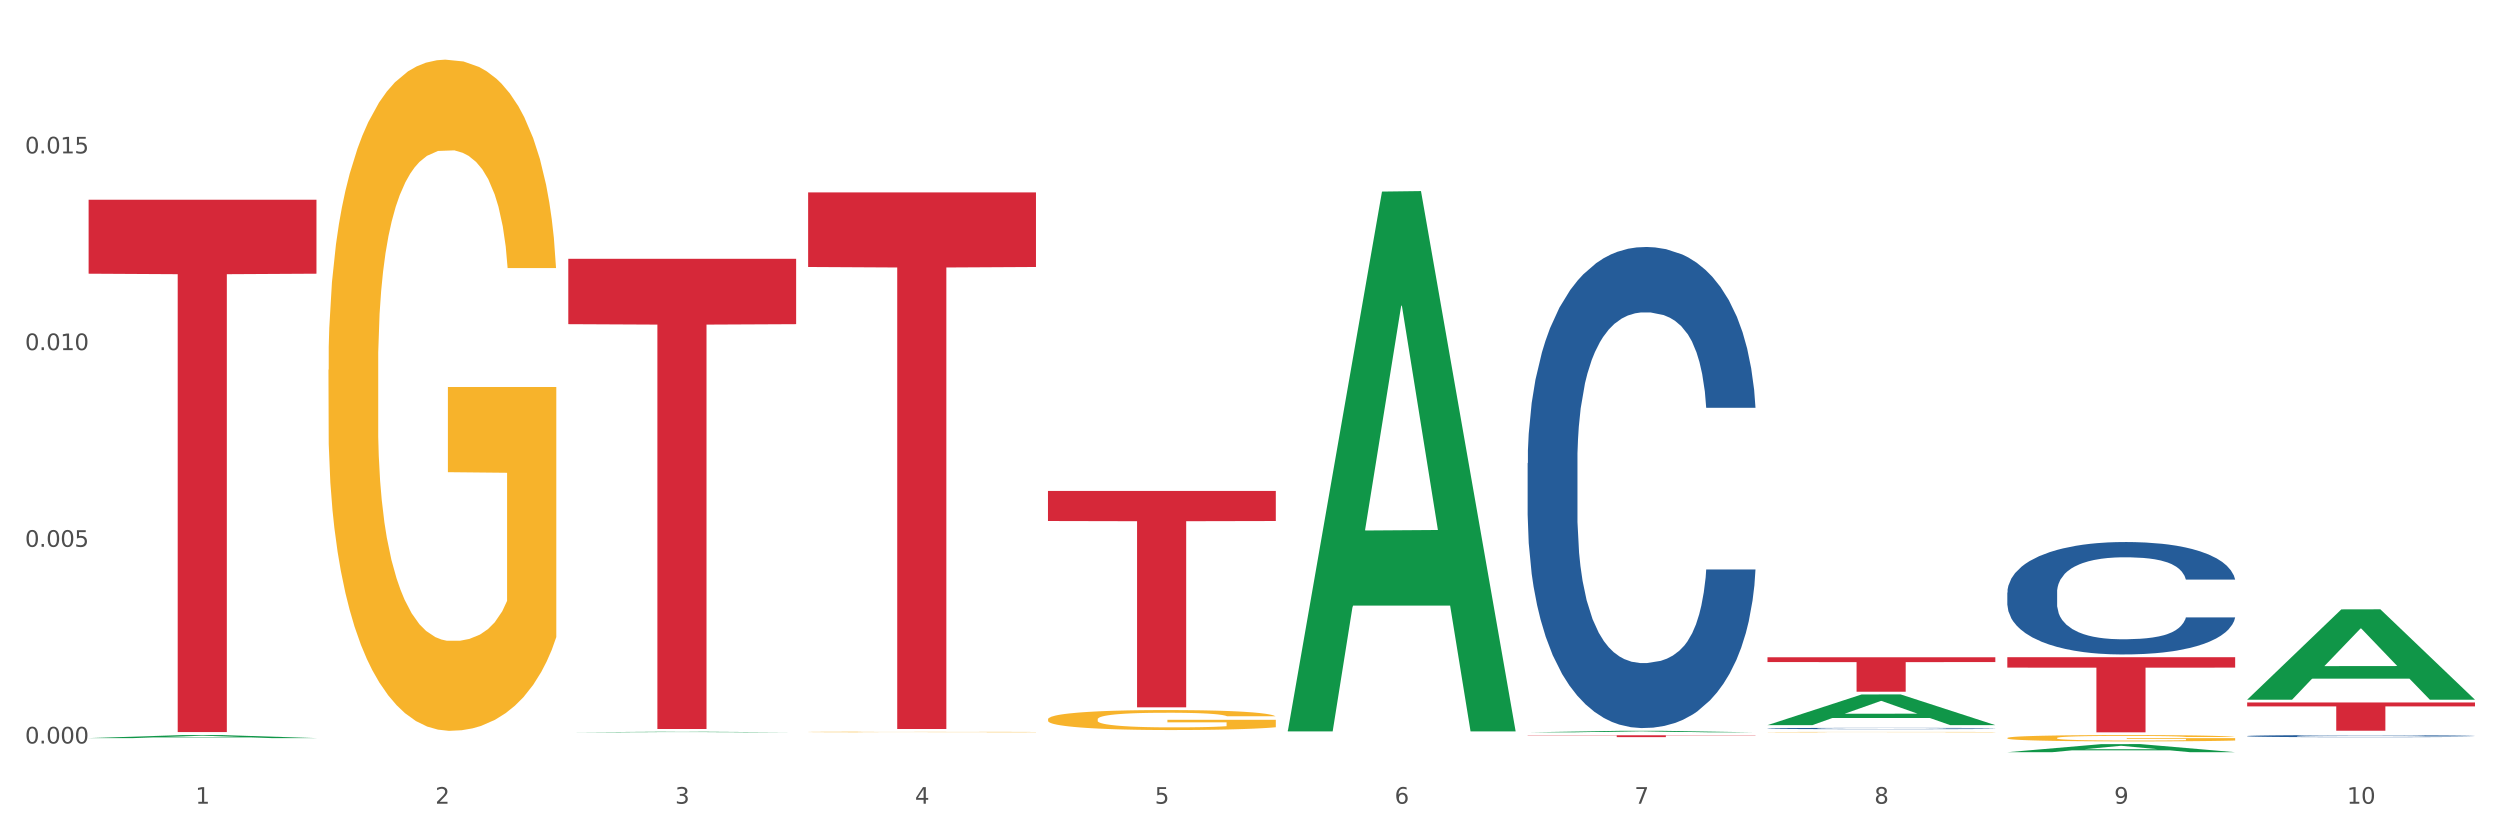 <?xml version="1.0" encoding="utf-8" standalone="no"?>
<!DOCTYPE svg PUBLIC "-//W3C//DTD SVG 1.1//EN"
  "http://www.w3.org/Graphics/SVG/1.1/DTD/svg11.dtd">
<svg xmlns:xlink="http://www.w3.org/1999/xlink" width="1080pt" height="360pt" viewBox="0 0 1080 360" xmlns="http://www.w3.org/2000/svg" version="1.1">
 <rect x="0" y="0" width="1080" height="360" fill="#333333" stroke="none"/>
 <defs>
  <style type="text/css">*{stroke-linejoin: round; stroke-linecap: butt}</style>
 </defs>
 <g id="figure_1">
  <g id="patch_1">
   <path d="M 0 360 
L 1080 360 
L 1080 0 
L 0 0 
z
" style="fill: #ffffff; stroke: #ffffff; stroke-linejoin: miter"/>
  </g>
  <g id="axes_1">
   <g id="matplotlib.axis_1">
    <g id="xtick_1">
     <g id="text_1">
      <!-- 1 -->
      <g style="fill: #4d4d4d" transform="translate(84.444 347.204) scale(0.096 -0.096)">
       <defs>
        <path id="DejaVuSans-31" d="M 794 531 
L 1825 531 
L 1825 4091 
L 703 3866 
L 703 4441 
L 1819 4666 
L 2450 4666 
L 2450 531 
L 3481 531 
L 3481 0 
L 794 0 
L 794 531 
z
" transform="scale(0.016)"/>
       </defs>
       <use xlink:href="#DejaVuSans-31"/>
      </g>
     </g>
    </g>
    <g id="xtick_2">
     <g id="text_2">
      <!-- 2 -->
      <g style="fill: #4d4d4d" transform="translate(188.053 347.204) scale(0.096 -0.096)">
       <defs>
        <path id="DejaVuSans-32" d="M 1228 531 
L 3431 531 
L 3431 0 
L 469 0 
L 469 531 
Q 828 903 1448 1529 
Q 2069 2156 2228 2338 
Q 2531 2678 2651 2914 
Q 2772 3150 2772 3378 
Q 2772 3750 2511 3984 
Q 2250 4219 1831 4219 
Q 1534 4219 1204 4116 
Q 875 4013 500 3803 
L 500 4441 
Q 881 4594 1212 4672 
Q 1544 4750 1819 4750 
Q 2544 4750 2975 4387 
Q 3406 4025 3406 3419 
Q 3406 3131 3298 2873 
Q 3191 2616 2906 2266 
Q 2828 2175 2409 1742 
Q 1991 1309 1228 531 
z
" transform="scale(0.016)"/>
       </defs>
       <use xlink:href="#DejaVuSans-32"/>
      </g>
     </g>
    </g>
    <g id="xtick_3">
     <g id="text_3">
      <!-- 3 -->
      <g style="fill: #4d4d4d" transform="translate(291.663 347.204) scale(0.096 -0.096)">
       <defs>
        <path id="DejaVuSans-33" d="M 2597 2516 
Q 3050 2419 3304 2112 
Q 3559 1806 3559 1356 
Q 3559 666 3084 287 
Q 2609 -91 1734 -91 
Q 1441 -91 1130 -33 
Q 819 25 488 141 
L 488 750 
Q 750 597 1062 519 
Q 1375 441 1716 441 
Q 2309 441 2620 675 
Q 2931 909 2931 1356 
Q 2931 1769 2642 2001 
Q 2353 2234 1838 2234 
L 1294 2234 
L 1294 2753 
L 1863 2753 
Q 2328 2753 2575 2939 
Q 2822 3125 2822 3475 
Q 2822 3834 2567 4026 
Q 2313 4219 1838 4219 
Q 1578 4219 1281 4162 
Q 984 4106 628 3988 
L 628 4550 
Q 988 4650 1302 4700 
Q 1616 4750 1894 4750 
Q 2613 4750 3031 4423 
Q 3450 4097 3450 3541 
Q 3450 3153 3228 2886 
Q 3006 2619 2597 2516 
z
" transform="scale(0.016)"/>
       </defs>
       <use xlink:href="#DejaVuSans-33"/>
      </g>
     </g>
    </g>
    <g id="xtick_4">
     <g id="text_4">
      <!-- 4 -->
      <g style="fill: #4d4d4d" transform="translate(395.273 347.204) scale(0.096 -0.096)">
       <defs>
        <path id="DejaVuSans-34" d="M 2419 4116 
L 825 1625 
L 2419 1625 
L 2419 4116 
z
M 2253 4666 
L 3047 4666 
L 3047 1625 
L 3713 1625 
L 3713 1100 
L 3047 1100 
L 3047 0 
L 2419 0 
L 2419 1100 
L 313 1100 
L 313 1709 
L 2253 4666 
z
" transform="scale(0.016)"/>
       </defs>
       <use xlink:href="#DejaVuSans-34"/>
      </g>
     </g>
    </g>
    <g id="xtick_5">
     <g id="text_5">
      <!-- 5 -->
      <g style="fill: #4d4d4d" transform="translate(498.883 347.204) scale(0.096 -0.096)">
       <defs>
        <path id="DejaVuSans-35" d="M 691 4666 
L 3169 4666 
L 3169 4134 
L 1269 4134 
L 1269 2991 
Q 1406 3038 1543 3061 
Q 1681 3084 1819 3084 
Q 2600 3084 3056 2656 
Q 3513 2228 3513 1497 
Q 3513 744 3044 326 
Q 2575 -91 1722 -91 
Q 1428 -91 1123 -41 
Q 819 9 494 109 
L 494 744 
Q 775 591 1075 516 
Q 1375 441 1709 441 
Q 2250 441 2565 725 
Q 2881 1009 2881 1497 
Q 2881 1984 2565 2268 
Q 2250 2553 1709 2553 
Q 1456 2553 1204 2497 
Q 953 2441 691 2322 
L 691 4666 
z
" transform="scale(0.016)"/>
       </defs>
       <use xlink:href="#DejaVuSans-35"/>
      </g>
     </g>
    </g>
    <g id="xtick_6">
     <g id="text_6">
      <!-- 6 -->
      <g style="fill: #4d4d4d" transform="translate(602.492 347.204) scale(0.096 -0.096)">
       <defs>
        <path id="DejaVuSans-36" d="M 2113 2584 
Q 1688 2584 1439 2293 
Q 1191 2003 1191 1497 
Q 1191 994 1439 701 
Q 1688 409 2113 409 
Q 2538 409 2786 701 
Q 3034 994 3034 1497 
Q 3034 2003 2786 2293 
Q 2538 2584 2113 2584 
z
M 3366 4563 
L 3366 3988 
Q 3128 4100 2886 4159 
Q 2644 4219 2406 4219 
Q 1781 4219 1451 3797 
Q 1122 3375 1075 2522 
Q 1259 2794 1537 2939 
Q 1816 3084 2150 3084 
Q 2853 3084 3261 2657 
Q 3669 2231 3669 1497 
Q 3669 778 3244 343 
Q 2819 -91 2113 -91 
Q 1303 -91 875 529 
Q 447 1150 447 2328 
Q 447 3434 972 4092 
Q 1497 4750 2381 4750 
Q 2619 4750 2861 4703 
Q 3103 4656 3366 4563 
z
" transform="scale(0.016)"/>
       </defs>
       <use xlink:href="#DejaVuSans-36"/>
      </g>
     </g>
    </g>
    <g id="xtick_7">
     <g id="text_7">
      <!-- 7 -->
      <g style="fill: #4d4d4d" transform="translate(706.102 347.204) scale(0.096 -0.096)">
       <defs>
        <path id="DejaVuSans-37" d="M 525 4666 
L 3525 4666 
L 3525 4397 
L 1831 0 
L 1172 0 
L 2766 4134 
L 525 4134 
L 525 4666 
z
" transform="scale(0.016)"/>
       </defs>
       <use xlink:href="#DejaVuSans-37"/>
      </g>
     </g>
    </g>
    <g id="xtick_8">
     <g id="text_8">
      <!-- 8 -->
      <g style="fill: #4d4d4d" transform="translate(809.712 347.204) scale(0.096 -0.096)">
       <defs>
        <path id="DejaVuSans-38" d="M 2034 2216 
Q 1584 2216 1326 1975 
Q 1069 1734 1069 1313 
Q 1069 891 1326 650 
Q 1584 409 2034 409 
Q 2484 409 2743 651 
Q 3003 894 3003 1313 
Q 3003 1734 2745 1975 
Q 2488 2216 2034 2216 
z
M 1403 2484 
Q 997 2584 770 2862 
Q 544 3141 544 3541 
Q 544 4100 942 4425 
Q 1341 4750 2034 4750 
Q 2731 4750 3128 4425 
Q 3525 4100 3525 3541 
Q 3525 3141 3298 2862 
Q 3072 2584 2669 2484 
Q 3125 2378 3379 2068 
Q 3634 1759 3634 1313 
Q 3634 634 3220 271 
Q 2806 -91 2034 -91 
Q 1263 -91 848 271 
Q 434 634 434 1313 
Q 434 1759 690 2068 
Q 947 2378 1403 2484 
z
M 1172 3481 
Q 1172 3119 1398 2916 
Q 1625 2713 2034 2713 
Q 2441 2713 2670 2916 
Q 2900 3119 2900 3481 
Q 2900 3844 2670 4047 
Q 2441 4250 2034 4250 
Q 1625 4250 1398 4047 
Q 1172 3844 1172 3481 
z
" transform="scale(0.016)"/>
       </defs>
       <use xlink:href="#DejaVuSans-38"/>
      </g>
     </g>
    </g>
    <g id="xtick_9">
     <g id="text_9">
      <!-- 9 -->
      <g style="fill: #4d4d4d" transform="translate(913.322 347.204) scale(0.096 -0.096)">
       <defs>
        <path id="DejaVuSans-39" d="M 703 97 
L 703 672 
Q 941 559 1184 500 
Q 1428 441 1663 441 
Q 2288 441 2617 861 
Q 2947 1281 2994 2138 
Q 2813 1869 2534 1725 
Q 2256 1581 1919 1581 
Q 1219 1581 811 2004 
Q 403 2428 403 3163 
Q 403 3881 828 4315 
Q 1253 4750 1959 4750 
Q 2769 4750 3195 4129 
Q 3622 3509 3622 2328 
Q 3622 1225 3098 567 
Q 2575 -91 1691 -91 
Q 1453 -91 1209 -44 
Q 966 3 703 97 
z
M 1959 2075 
Q 2384 2075 2632 2365 
Q 2881 2656 2881 3163 
Q 2881 3666 2632 3958 
Q 2384 4250 1959 4250 
Q 1534 4250 1286 3958 
Q 1038 3666 1038 3163 
Q 1038 2656 1286 2365 
Q 1534 2075 1959 2075 
z
" transform="scale(0.016)"/>
       </defs>
       <use xlink:href="#DejaVuSans-39"/>
      </g>
     </g>
    </g>
    <g id="xtick_10">
     <g id="text_10">
      <!-- 10 -->
      <g style="fill: #4d4d4d" transform="translate(1013.877 347.204) scale(0.096 -0.096)">
       <defs>
        <path id="DejaVuSans-30" d="M 2034 4250 
Q 1547 4250 1301 3770 
Q 1056 3291 1056 2328 
Q 1056 1369 1301 889 
Q 1547 409 2034 409 
Q 2525 409 2770 889 
Q 3016 1369 3016 2328 
Q 3016 3291 2770 3770 
Q 2525 4250 2034 4250 
z
M 2034 4750 
Q 2819 4750 3233 4129 
Q 3647 3509 3647 2328 
Q 3647 1150 3233 529 
Q 2819 -91 2034 -91 
Q 1250 -91 836 529 
Q 422 1150 422 2328 
Q 422 3509 836 4129 
Q 1250 4750 2034 4750 
z
" transform="scale(0.016)"/>
       </defs>
       <use xlink:href="#DejaVuSans-31"/>
       <use xlink:href="#DejaVuSans-30" transform="translate(63.623 0)"/>
      </g>
     </g>
    </g>
    <g id="xtick_11"/>
    <g id="xtick_12"/>
    <g id="xtick_13"/>
    <g id="xtick_14"/>
    <g id="xtick_15"/>
    <g id="xtick_16"/>
    <g id="xtick_17"/>
    <g id="xtick_18"/>
    <g id="xtick_19"/>
   </g>
   <g id="matplotlib.axis_2">
    <g id="ytick_1">
     <g id="text_11">
      <!-- 0.000 -->
      <g style="fill: #4d4d4d" transform="translate(10.8 321.193) scale(0.096 -0.096)">
       <defs>
        <path id="DejaVuSans-2e" d="M 684 794 
L 1344 794 
L 1344 0 
L 684 0 
L 684 794 
z
" transform="scale(0.016)"/>
       </defs>
       <use xlink:href="#DejaVuSans-30"/>
       <use xlink:href="#DejaVuSans-2e" transform="translate(63.623 0)"/>
       <use xlink:href="#DejaVuSans-30" transform="translate(95.41 0)"/>
       <use xlink:href="#DejaVuSans-30" transform="translate(159.033 0)"/>
       <use xlink:href="#DejaVuSans-30" transform="translate(222.656 0)"/>
      </g>
     </g>
    </g>
    <g id="ytick_2">
     <g id="text_12">
      <!-- 0.005 -->
      <g style="fill: #4d4d4d" transform="translate(10.8 236.222) scale(0.096 -0.096)">
       <use xlink:href="#DejaVuSans-30"/>
       <use xlink:href="#DejaVuSans-2e" transform="translate(63.623 0)"/>
       <use xlink:href="#DejaVuSans-30" transform="translate(95.41 0)"/>
       <use xlink:href="#DejaVuSans-30" transform="translate(159.033 0)"/>
       <use xlink:href="#DejaVuSans-35" transform="translate(222.656 0)"/>
      </g>
     </g>
    </g>
    <g id="ytick_3">
     <g id="text_13">
      <!-- 0.010 -->
      <g style="fill: #4d4d4d" transform="translate(10.8 151.251) scale(0.096 -0.096)">
       <use xlink:href="#DejaVuSans-30"/>
       <use xlink:href="#DejaVuSans-2e" transform="translate(63.623 0)"/>
       <use xlink:href="#DejaVuSans-30" transform="translate(95.41 0)"/>
       <use xlink:href="#DejaVuSans-31" transform="translate(159.033 0)"/>
       <use xlink:href="#DejaVuSans-30" transform="translate(222.656 0)"/>
      </g>
     </g>
    </g>
    <g id="ytick_4">
     <g id="text_14">
      <!-- 0.015 -->
      <g style="fill: #4d4d4d" transform="translate(10.8 66.28) scale(0.096 -0.096)">
       <use xlink:href="#DejaVuSans-30"/>
       <use xlink:href="#DejaVuSans-2e" transform="translate(63.623 0)"/>
       <use xlink:href="#DejaVuSans-30" transform="translate(95.41 0)"/>
       <use xlink:href="#DejaVuSans-31" transform="translate(159.033 0)"/>
       <use xlink:href="#DejaVuSans-35" transform="translate(222.656 0)"/>
      </g>
     </g>
    </g>
    <g id="ytick_5"/>
    <g id="ytick_6"/>
    <g id="ytick_7"/>
    <g id="ytick_8"/>
   </g>
   <g id="PolyCollection_1">
    <path d="M 38.283 318.857 
L 38.384 318.856 
L 78.974 317.547 
L 95.818 317.546 
L 136.712 318.86 
L 117.229 318.86 
L 108.401 318.554 
L 66.493 318.554 
L 66.188 318.559 
L 57.664 318.86 
L 38.283 318.86 
L 38.283 318.857 
L 71.769 318.371 
L 103.125 318.37 
L 87.599 317.826 
L 87.396 317.823 
L 87.193 317.827 
L 71.668 318.37 
L 71.769 318.371 
L 38.283 318.857 
z
" clip-path="url(#pd71bf99455)" style="fill: #109648"/>
    <path d="M 867.161 283.897 
L 965.59 283.897 
L 965.59 288.41 
L 926.872 288.441 
L 926.872 316.379 
L 905.646 316.379 
L 905.646 288.441 
L 867.161 288.41 
L 867.161 283.927 
L 867.161 283.897 
z
" clip-path="url(#pd71bf99455)" style="fill: #d62839"/>
    <path d="M 763.551 283.953 
L 861.981 283.953 
L 861.981 286.019 
L 823.262 286.033 
L 823.262 298.822 
L 802.037 298.822 
L 802.037 286.033 
L 763.551 286.019 
L 763.551 283.967 
L 763.551 283.953 
z
" clip-path="url(#pd71bf99455)" style="fill: #d62839"/>
    <path d="M 659.941 317.621 
L 758.371 317.621 
L 758.371 317.736 
L 719.652 317.737 
L 719.652 318.45 
L 698.427 318.45 
L 698.427 317.737 
L 659.941 317.736 
L 659.941 317.622 
L 659.941 317.621 
z
" clip-path="url(#pd71bf99455)" style="fill: #d62839"/>
    <path d="M 452.722 212.082 
L 551.151 212.082 
L 551.151 225.075 
L 512.433 225.163 
L 512.433 305.578 
L 491.207 305.578 
L 491.207 225.163 
L 452.722 225.075 
L 452.722 212.17 
L 452.722 212.082 
z
" clip-path="url(#pd71bf99455)" style="fill: #d62839"/>
    <path d="M 349.112 83.125 
L 447.542 83.125 
L 447.542 115.338 
L 408.823 115.555 
L 408.823 314.926 
L 387.598 314.926 
L 387.598 115.555 
L 349.112 115.338 
L 349.112 83.343 
L 349.112 83.125 
z
" clip-path="url(#pd71bf99455)" style="fill: #d62839"/>
    <path d="M 245.502 111.811 
L 343.932 111.811 
L 343.932 140.038 
L 305.213 140.229 
L 305.213 314.933 
L 283.988 314.933 
L 283.988 140.229 
L 245.502 140.038 
L 245.502 112.001 
L 245.502 111.811 
z
" clip-path="url(#pd71bf99455)" style="fill: #d62839"/>
    <path d="M 970.771 303.461 
L 1069.2 303.461 
L 1069.2 305.159 
L 1030.481 305.17 
L 1030.481 315.679 
L 1009.256 315.679 
L 1009.256 305.17 
L 970.771 305.159 
L 970.771 303.472 
L 970.771 303.461 
z
" clip-path="url(#pd71bf99455)" style="fill: #d62839"/>
    <path d="M 38.283 86.278 
L 136.712 86.278 
L 136.712 118.236 
L 97.994 118.452 
L 97.994 316.248 
L 76.768 316.248 
L 76.768 118.452 
L 38.283 118.236 
L 38.283 86.494 
L 38.283 86.278 
z
" clip-path="url(#pd71bf99455)" style="fill: #d62839"/>
    <path d="M 763.551 316.274 
L 763.667 316.274 
L 763.667 316.267 
L 763.9 316.262 
L 765.062 316.249 
L 766.805 316.238 
L 768.083 316.232 
L 769.362 316.227 
L 770.872 316.222 
L 772.732 316.217 
L 776.102 316.21 
L 778.194 316.206 
L 780.75 316.202 
L 785.399 316.197 
L 788.769 316.193 
L 792.255 316.191 
L 797.949 316.187 
L 801.668 316.186 
L 805.619 316.185 
L 810.384 316.184 
L 813.986 316.184 
L 821.888 316.185 
L 828.628 316.186 
L 831.882 316.187 
L 836.066 316.19 
L 838.274 316.191 
L 841.876 316.194 
L 845.595 316.198 
L 848.152 316.201 
L 851.987 316.207 
L 854.892 316.213 
L 857.565 316.22 
L 858.959 316.225 
L 860.005 316.23 
L 860.935 316.236 
L 861.864 316.244 
L 840.947 316.244 
L 840.133 316.238 
L 838.855 316.232 
L 836.996 316.227 
L 835.369 316.223 
L 832.58 316.219 
L 830.023 316.216 
L 827.35 316.214 
L 824.096 316.212 
L 821.54 316.211 
L 817.937 316.21 
L 810.848 316.211 
L 806.084 316.212 
L 802.83 316.214 
L 800.738 316.215 
L 798.879 316.217 
L 796.787 316.22 
L 794.347 316.223 
L 792.604 316.227 
L 790.86 316.231 
L 789.466 316.235 
L 788.188 316.24 
L 787.142 316.246 
L 786.328 316.251 
L 785.631 316.258 
L 785.05 316.269 
L 785.05 316.293 
L 785.282 316.299 
L 785.863 316.306 
L 786.561 316.312 
L 787.723 316.318 
L 788.769 316.323 
L 790.744 316.329 
L 792.952 316.334 
L 794.695 316.338 
L 796.438 316.341 
L 799.46 316.345 
L 802.83 316.348 
L 805.735 316.35 
L 809.686 316.351 
L 812.359 316.352 
L 814.683 316.353 
L 820.378 316.353 
L 824.445 316.352 
L 828.977 316.351 
L 832.463 316.349 
L 835.369 316.347 
L 838.622 316.344 
L 840.714 316.341 
L 840.714 316.304 
L 815.148 316.304 
L 815.148 316.279 
L 861.981 316.279 
L 861.981 316.351 
L 860.005 316.355 
L 857.797 316.359 
L 855.473 316.362 
L 851.987 316.365 
L 847.803 316.369 
L 844.084 316.371 
L 840.133 316.374 
L 835.485 316.375 
L 829.442 316.377 
L 825.723 316.378 
L 821.075 316.378 
L 815.613 316.379 
L 810.848 316.378 
L 806.2 316.377 
L 801.319 316.376 
L 796.555 316.374 
L 792.952 316.371 
L 789.35 316.368 
L 785.515 316.365 
L 782.493 316.361 
L 780.169 316.358 
L 777.613 316.354 
L 774.824 316.348 
L 772.732 316.344 
L 770.872 316.339 
L 768.897 316.332 
L 767.502 316.327 
L 766.108 316.32 
L 765.294 316.315 
L 764.365 316.307 
L 763.667 316.295 
L 763.551 316.274 
z
" clip-path="url(#pd71bf99455)" style="fill: #f7b32b"/>
    <path d="M 452.722 310.735 
L 452.838 310.727 
L 452.838 310.444 
L 453.071 310.199 
L 454.233 309.608 
L 455.976 309.119 
L 457.254 308.859 
L 458.532 308.646 
L 460.043 308.433 
L 461.903 308.212 
L 465.273 307.889 
L 467.364 307.723 
L 469.921 307.55 
L 474.569 307.297 
L 477.939 307.155 
L 481.426 307.037 
L 487.12 306.895 
L 490.839 306.832 
L 494.79 306.785 
L 499.554 306.753 
L 503.157 306.745 
L 511.059 306.769 
L 517.799 306.84 
L 521.053 306.895 
L 525.237 306.99 
L 527.445 307.053 
L 531.047 307.179 
L 534.766 307.345 
L 537.322 307.487 
L 541.157 307.755 
L 544.062 308.023 
L 546.735 308.354 
L 548.13 308.583 
L 549.176 308.796 
L 550.105 309.04 
L 551.035 309.426 
L 530.117 309.426 
L 529.304 309.15 
L 528.026 308.89 
L 526.166 308.638 
L 524.539 308.48 
L 521.75 308.283 
L 519.194 308.157 
L 516.521 308.062 
L 513.267 307.983 
L 510.71 307.944 
L 507.108 307.912 
L 500.019 307.92 
L 495.255 307.983 
L 492.001 308.062 
L 489.909 308.133 
L 488.05 308.212 
L 485.958 308.322 
L 483.517 308.488 
L 481.774 308.638 
L 480.031 308.827 
L 478.637 309.016 
L 477.358 309.237 
L 476.312 309.474 
L 475.499 309.718 
L 474.802 310.018 
L 474.221 310.515 
L 474.221 311.595 
L 474.453 311.839 
L 475.034 312.162 
L 475.731 312.407 
L 476.894 312.699 
L 477.939 312.896 
L 479.915 313.18 
L 482.123 313.416 
L 483.866 313.566 
L 485.609 313.692 
L 488.631 313.866 
L 492.001 314.008 
L 494.906 314.094 
L 498.857 314.173 
L 501.53 314.205 
L 503.854 314.22 
L 509.548 314.22 
L 513.616 314.197 
L 518.148 314.142 
L 521.634 314.071 
L 524.539 313.984 
L 527.793 313.842 
L 529.885 313.708 
L 529.885 312.06 
L 504.319 312.052 
L 504.319 310.956 
L 551.151 310.956 
L 551.151 314.173 
L 549.176 314.339 
L 546.968 314.489 
L 544.644 314.623 
L 541.157 314.788 
L 536.974 314.946 
L 533.255 315.056 
L 529.304 315.151 
L 524.656 315.238 
L 518.613 315.316 
L 514.894 315.348 
L 510.246 315.372 
L 504.784 315.38 
L 500.019 315.364 
L 495.371 315.324 
L 490.49 315.253 
L 485.725 315.151 
L 482.123 315.048 
L 478.52 314.922 
L 474.686 314.757 
L 471.664 314.599 
L 469.34 314.457 
L 466.783 314.276 
L 463.994 314.039 
L 461.903 313.826 
L 460.043 313.605 
L 458.068 313.322 
L 456.673 313.077 
L 455.279 312.77 
L 454.465 312.541 
L 453.535 312.186 
L 452.838 311.689 
L 452.722 310.735 
z
" clip-path="url(#pd71bf99455)" style="fill: #f7b32b"/>
    <path d="M 349.112 316.213 
L 349.228 316.213 
L 349.228 316.204 
L 349.461 316.197 
L 350.623 316.179 
L 352.366 316.165 
L 353.644 316.157 
L 354.923 316.15 
L 356.433 316.144 
L 358.293 316.137 
L 361.663 316.128 
L 363.755 316.123 
L 366.311 316.118 
L 370.96 316.11 
L 374.33 316.106 
L 377.816 316.102 
L 383.51 316.098 
L 387.229 316.096 
L 391.18 316.095 
L 395.945 316.094 
L 399.547 316.093 
L 407.449 316.094 
L 414.189 316.096 
L 417.443 316.098 
L 421.627 316.101 
L 423.835 316.103 
L 427.437 316.106 
L 431.156 316.111 
L 433.713 316.116 
L 437.548 316.124 
L 440.453 316.132 
L 443.126 316.142 
L 444.52 316.148 
L 445.566 316.155 
L 446.496 316.162 
L 447.425 316.174 
L 426.508 316.174 
L 425.694 316.165 
L 424.416 316.158 
L 422.557 316.15 
L 420.93 316.145 
L 418.141 316.139 
L 415.584 316.136 
L 412.911 316.133 
L 409.657 316.131 
L 407.101 316.129 
L 403.498 316.128 
L 396.409 316.129 
L 391.645 316.131 
L 388.391 316.133 
L 386.299 316.135 
L 384.44 316.137 
L 382.348 316.141 
L 379.908 316.146 
L 378.165 316.15 
L 376.421 316.156 
L 375.027 316.161 
L 373.749 316.168 
L 372.703 316.175 
L 371.889 316.182 
L 371.192 316.191 
L 370.611 316.206 
L 370.611 316.239 
L 370.843 316.246 
L 371.424 316.256 
L 372.122 316.263 
L 373.284 316.272 
L 374.33 316.278 
L 376.305 316.286 
L 378.513 316.293 
L 380.256 316.298 
L 381.999 316.301 
L 385.021 316.307 
L 388.391 316.311 
L 391.296 316.313 
L 395.247 316.316 
L 397.92 316.317 
L 400.244 316.317 
L 405.939 316.317 
L 410.006 316.316 
L 414.538 316.315 
L 418.024 316.313 
L 420.93 316.31 
L 424.183 316.306 
L 426.275 316.302 
L 426.275 316.253 
L 400.709 316.252 
L 400.709 316.219 
L 447.542 316.219 
L 447.542 316.316 
L 445.566 316.321 
L 443.358 316.325 
L 441.034 316.329 
L 437.548 316.334 
L 433.364 316.339 
L 429.645 316.342 
L 425.694 316.345 
L 421.046 316.348 
L 415.003 316.35 
L 411.284 316.351 
L 406.636 316.352 
L 401.174 316.352 
L 396.409 316.351 
L 391.761 316.35 
L 386.88 316.348 
L 382.116 316.345 
L 378.513 316.342 
L 374.911 316.338 
L 371.076 316.333 
L 368.054 316.328 
L 365.73 316.324 
L 363.174 316.319 
L 360.385 316.312 
L 358.293 316.305 
L 356.433 316.299 
L 354.458 316.29 
L 353.063 316.283 
L 351.669 316.274 
L 350.855 316.267 
L 349.926 316.256 
L 349.228 316.241 
L 349.112 316.213 
z
" clip-path="url(#pd71bf99455)" style="fill: #f7b32b"/>
    <path d="M 141.893 159.755 
L 142.009 159.49 
L 142.009 149.957 
L 142.241 141.748 
L 143.403 121.887 
L 145.147 105.468 
L 146.425 96.729 
L 147.703 89.579 
L 149.214 82.429 
L 151.073 75.015 
L 154.443 64.157 
L 156.535 58.596 
L 159.092 52.77 
L 163.74 44.296 
L 167.11 39.53 
L 170.596 35.558 
L 176.291 30.791 
L 180.009 28.672 
L 183.961 27.084 
L 188.725 26.024 
L 192.328 25.759 
L 200.23 26.554 
L 206.97 28.937 
L 210.224 30.791 
L 214.407 33.969 
L 216.615 36.087 
L 220.218 40.324 
L 223.937 45.885 
L 226.493 50.652 
L 230.328 59.656 
L 233.233 68.659 
L 235.906 79.781 
L 237.301 87.461 
L 238.346 94.611 
L 239.276 102.82 
L 240.206 115.796 
L 219.288 115.796 
L 218.475 106.527 
L 217.196 97.789 
L 215.337 89.315 
L 213.71 84.018 
L 210.921 77.398 
L 208.364 73.161 
L 205.692 69.983 
L 202.438 67.335 
L 199.881 66.011 
L 196.279 64.952 
L 189.19 65.217 
L 184.425 67.335 
L 181.171 69.983 
L 179.08 72.367 
L 177.22 75.015 
L 175.129 78.722 
L 172.688 84.283 
L 170.945 89.315 
L 169.202 95.67 
L 167.807 102.026 
L 166.529 109.44 
L 165.483 117.385 
L 164.67 125.594 
L 163.973 135.657 
L 163.391 152.34 
L 163.391 188.619 
L 163.624 196.829 
L 164.205 207.686 
L 164.902 215.895 
L 166.064 225.693 
L 167.11 232.314 
L 169.086 241.847 
L 171.294 249.791 
L 173.037 254.823 
L 174.78 259.06 
L 177.801 264.886 
L 181.171 269.652 
L 184.077 272.565 
L 188.028 275.213 
L 190.701 276.272 
L 193.025 276.802 
L 198.719 276.802 
L 202.786 276.008 
L 207.319 274.154 
L 210.805 271.771 
L 213.71 268.858 
L 216.964 264.091 
L 219.056 259.589 
L 219.056 204.243 
L 193.49 203.979 
L 193.49 167.17 
L 240.322 167.17 
L 240.322 275.213 
L 238.346 280.774 
L 236.138 285.806 
L 233.814 290.308 
L 230.328 295.869 
L 226.144 301.165 
L 222.426 304.872 
L 218.475 308.05 
L 213.826 310.963 
L 207.783 313.611 
L 204.065 314.67 
L 199.416 315.465 
L 193.955 315.73 
L 189.19 315.2 
L 184.542 313.876 
L 179.661 311.493 
L 174.896 308.05 
L 171.294 304.607 
L 167.691 300.37 
L 163.856 294.809 
L 160.835 289.513 
L 158.511 284.746 
L 155.954 278.656 
L 153.165 270.711 
L 151.073 263.561 
L 149.214 256.147 
L 147.238 246.613 
L 145.844 238.404 
L 144.449 228.077 
L 143.636 220.397 
L 142.706 208.48 
L 142.009 191.797 
L 141.893 159.755 
z
" clip-path="url(#pd71bf99455)" style="fill: #f7b32b"/>
    <path d="M 970.771 317.967 
L 970.887 317.966 
L 970.887 317.942 
L 971.236 317.909 
L 972.516 317.85 
L 974.145 317.804 
L 976.937 317.751 
L 978.45 317.729 
L 980.428 317.704 
L 984.5 317.664 
L 989.154 317.63 
L 992.411 317.611 
L 994.854 317.599 
L 1000.323 317.577 
L 1003.464 317.568 
L 1006.722 317.56 
L 1009.514 317.555 
L 1014.168 317.549 
L 1017.891 317.547 
L 1022.196 317.546 
L 1025.803 317.547 
L 1030.573 317.55 
L 1037.554 317.56 
L 1040.23 317.566 
L 1043.836 317.577 
L 1047.56 317.59 
L 1050.585 317.604 
L 1054.075 317.624 
L 1057.682 317.649 
L 1061.172 317.682 
L 1063.615 317.712 
L 1065.593 317.743 
L 1067.338 317.782 
L 1068.618 317.824 
L 1069.2 317.859 
L 1047.909 317.859 
L 1047.327 317.827 
L 1046.163 317.793 
L 1045 317.77 
L 1043.72 317.751 
L 1041.742 317.73 
L 1039.997 317.716 
L 1037.088 317.7 
L 1034.412 317.69 
L 1032.202 317.684 
L 1029.526 317.678 
L 1023.825 317.673 
L 1019.753 317.673 
L 1017.193 317.675 
L 1014.052 317.679 
L 1011.376 317.685 
L 1008.234 317.696 
L 1005.791 317.707 
L 1003.348 317.721 
L 1001.952 317.732 
L 999.857 317.75 
L 998.461 317.766 
L 996.6 317.792 
L 995.553 317.811 
L 993.691 317.86 
L 992.877 317.896 
L 992.528 317.921 
L 992.295 317.948 
L 992.295 318.082 
L 992.993 318.141 
L 993.575 318.167 
L 994.505 318.196 
L 996.251 318.234 
L 998.81 318.271 
L 1001.486 318.297 
L 1003.697 318.313 
L 1005.791 318.325 
L 1007.885 318.335 
L 1010.445 318.343 
L 1012.539 318.348 
L 1015.681 318.354 
L 1019.404 318.356 
L 1022.312 318.356 
L 1028.246 318.352 
L 1030.922 318.348 
L 1033.482 318.342 
L 1036.274 318.332 
L 1038.484 318.322 
L 1039.764 318.314 
L 1041.859 318.298 
L 1043.487 318.281 
L 1044.884 318.261 
L 1045.814 318.244 
L 1046.861 318.218 
L 1047.676 318.189 
L 1047.909 318.174 
L 1069.2 318.174 
L 1068.735 318.205 
L 1067.92 318.235 
L 1066.291 318.275 
L 1065.012 318.298 
L 1063.034 318.326 
L 1060.939 318.35 
L 1058.031 318.377 
L 1055.355 318.396 
L 1052.562 318.414 
L 1049.537 318.429 
L 1044.069 318.45 
L 1042.091 318.456 
L 1037.903 318.467 
L 1034.645 318.473 
L 1029.875 318.479 
L 1024.988 318.482 
L 1019.869 318.483 
L 1015.332 318.481 
L 1010.329 318.476 
L 1007.187 318.471 
L 1003.697 318.463 
L 999.625 318.451 
L 995.785 318.437 
L 992.179 318.42 
L 988.804 318.4 
L 985.663 318.378 
L 981.591 318.341 
L 978.566 318.305 
L 976.355 318.271 
L 974.843 318.243 
L 973.33 318.207 
L 972.516 318.182 
L 971.236 318.123 
L 970.771 318.067 
L 970.771 317.967 
z
" clip-path="url(#pd71bf99455)" style="fill: #255c99"/>
    <path d="M 867.161 255.979 
L 867.277 255.934 
L 867.277 254.692 
L 867.626 253.006 
L 868.906 249.901 
L 870.535 247.55 
L 873.327 244.799 
L 874.84 243.646 
L 876.818 242.359 
L 880.89 240.274 
L 885.544 238.5 
L 888.801 237.524 
L 891.245 236.903 
L 896.713 235.794 
L 899.854 235.306 
L 903.112 234.906 
L 905.904 234.64 
L 910.558 234.33 
L 914.281 234.196 
L 918.586 234.152 
L 922.193 234.196 
L 926.963 234.374 
L 933.944 234.906 
L 936.62 235.217 
L 940.227 235.749 
L 943.95 236.459 
L 946.975 237.169 
L 950.465 238.189 
L 954.072 239.52 
L 957.562 241.206 
L 960.006 242.758 
L 961.984 244.4 
L 963.729 246.396 
L 965.009 248.57 
L 965.59 250.389 
L 944.299 250.389 
L 943.717 248.747 
L 942.554 246.973 
L 941.39 245.775 
L 940.11 244.799 
L 938.132 243.69 
L 936.387 242.98 
L 933.479 242.137 
L 930.803 241.605 
L 928.592 241.295 
L 925.916 241.028 
L 920.215 240.762 
L 916.143 240.762 
L 913.583 240.851 
L 910.442 241.073 
L 907.766 241.383 
L 904.625 241.916 
L 902.181 242.492 
L 899.738 243.246 
L 898.342 243.779 
L 896.248 244.755 
L 894.851 245.553 
L 892.99 246.929 
L 891.943 247.905 
L 890.081 250.433 
L 889.267 252.296 
L 888.918 253.583 
L 888.685 255.003 
L 888.685 261.923 
L 889.383 265.029 
L 889.965 266.359 
L 890.896 267.868 
L 892.641 269.82 
L 895.201 271.727 
L 897.877 273.103 
L 900.087 273.946 
L 902.181 274.567 
L 904.276 275.055 
L 906.835 275.498 
L 908.929 275.764 
L 912.071 276.031 
L 915.794 276.164 
L 918.703 276.164 
L 924.636 275.942 
L 927.312 275.72 
L 929.872 275.41 
L 932.664 274.922 
L 934.875 274.389 
L 936.155 273.99 
L 938.249 273.147 
L 939.878 272.26 
L 941.274 271.239 
L 942.205 270.352 
L 943.252 269.021 
L 944.066 267.513 
L 944.299 266.714 
L 965.59 266.714 
L 965.125 268.311 
L 964.31 269.864 
L 962.682 271.949 
L 961.402 273.147 
L 959.424 274.611 
L 957.33 275.853 
L 954.421 277.228 
L 951.745 278.249 
L 948.953 279.136 
L 945.928 279.935 
L 940.459 281.044 
L 938.481 281.354 
L 934.293 281.886 
L 931.035 282.197 
L 926.265 282.508 
L 921.379 282.685 
L 916.259 282.729 
L 911.722 282.641 
L 906.719 282.374 
L 903.577 282.108 
L 900.087 281.709 
L 896.015 281.088 
L 892.176 280.334 
L 888.569 279.447 
L 885.195 278.426 
L 882.053 277.273 
L 877.981 275.365 
L 874.956 273.502 
L 872.746 271.772 
L 871.233 270.308 
L 869.721 268.445 
L 868.906 267.158 
L 867.626 264.053 
L 867.161 261.169 
L 867.161 255.979 
z
" clip-path="url(#pd71bf99455)" style="fill: #255c99"/>
    <path d="M 867.161 318.811 
L 867.277 318.808 
L 867.277 318.718 
L 867.51 318.641 
L 868.672 318.453 
L 870.415 318.298 
L 871.693 318.216 
L 872.971 318.148 
L 874.482 318.081 
L 876.342 318.011 
L 879.712 317.908 
L 881.803 317.856 
L 884.36 317.801 
L 889.008 317.721 
L 892.378 317.676 
L 895.865 317.638 
L 901.559 317.593 
L 905.278 317.573 
L 909.229 317.558 
L 913.993 317.548 
L 917.596 317.546 
L 925.498 317.553 
L 932.238 317.576 
L 935.492 317.593 
L 939.676 317.623 
L 941.884 317.643 
L 945.486 317.683 
L 949.205 317.736 
L 951.761 317.781 
L 955.596 317.866 
L 958.501 317.951 
L 961.174 318.056 
L 962.569 318.128 
L 963.615 318.196 
L 964.544 318.273 
L 965.474 318.396 
L 944.556 318.396 
L 943.743 318.308 
L 942.465 318.226 
L 940.605 318.146 
L 938.978 318.096 
L 936.189 318.033 
L 933.633 317.993 
L 930.96 317.963 
L 927.706 317.938 
L 925.149 317.926 
L 921.547 317.916 
L 914.458 317.918 
L 909.694 317.938 
L 906.44 317.963 
L 904.348 317.986 
L 902.489 318.011 
L 900.397 318.046 
L 897.956 318.098 
L 896.213 318.146 
L 894.47 318.206 
L 893.076 318.266 
L 891.797 318.336 
L 890.751 318.411 
L 889.938 318.488 
L 889.241 318.583 
L 888.66 318.741 
L 888.66 319.083 
L 888.892 319.161 
L 889.473 319.263 
L 890.17 319.341 
L 891.333 319.433 
L 892.378 319.496 
L 894.354 319.586 
L 896.562 319.661 
L 898.305 319.709 
L 900.048 319.749 
L 903.07 319.804 
L 906.44 319.849 
L 909.345 319.876 
L 913.296 319.901 
L 915.969 319.911 
L 918.293 319.916 
L 923.987 319.916 
L 928.055 319.909 
L 932.587 319.891 
L 936.073 319.869 
L 938.978 319.841 
L 942.232 319.796 
L 944.324 319.754 
L 944.324 319.231 
L 918.758 319.228 
L 918.758 318.881 
L 965.59 318.881 
L 965.59 319.901 
L 963.615 319.954 
L 961.407 320.001 
L 959.083 320.044 
L 955.596 320.096 
L 951.413 320.146 
L 947.694 320.181 
L 943.743 320.211 
L 939.095 320.239 
L 933.052 320.264 
L 929.333 320.274 
L 924.685 320.281 
L 919.223 320.284 
L 914.458 320.279 
L 909.81 320.266 
L 904.929 320.244 
L 900.164 320.211 
L 896.562 320.179 
L 892.959 320.139 
L 889.125 320.086 
L 886.103 320.036 
L 883.779 319.991 
L 881.222 319.934 
L 878.433 319.859 
L 876.342 319.791 
L 874.482 319.721 
L 872.507 319.631 
L 871.112 319.554 
L 869.718 319.456 
L 868.904 319.383 
L 867.974 319.271 
L 867.277 319.113 
L 867.161 318.811 
z
" clip-path="url(#pd71bf99455)" style="fill: #f7b32b"/>
    <path d="M 763.551 314.694 
L 763.668 314.693 
L 763.668 314.678 
L 764.017 314.658 
L 765.296 314.621 
L 766.925 314.592 
L 769.718 314.559 
L 771.23 314.545 
L 773.208 314.53 
L 777.28 314.504 
L 781.934 314.483 
L 785.192 314.471 
L 787.635 314.464 
L 793.103 314.45 
L 796.245 314.444 
L 799.502 314.44 
L 802.295 314.436 
L 806.949 314.433 
L 810.672 314.431 
L 814.976 314.43 
L 818.583 314.431 
L 823.353 314.433 
L 830.334 314.44 
L 833.01 314.443 
L 836.617 314.45 
L 840.34 314.458 
L 843.365 314.467 
L 846.855 314.479 
L 850.462 314.495 
L 853.953 314.516 
L 856.396 314.534 
L 858.374 314.554 
L 860.119 314.578 
L 861.399 314.604 
L 861.981 314.626 
L 840.689 314.626 
L 840.107 314.607 
L 838.944 314.585 
L 837.78 314.571 
L 836.501 314.559 
L 834.523 314.546 
L 832.777 314.537 
L 829.869 314.527 
L 827.193 314.52 
L 824.982 314.517 
L 822.306 314.513 
L 816.605 314.51 
L 812.533 314.51 
L 809.974 314.511 
L 806.832 314.514 
L 804.156 314.518 
L 801.015 314.524 
L 798.572 314.531 
L 796.128 314.54 
L 794.732 314.547 
L 792.638 314.558 
L 791.242 314.568 
L 789.38 314.585 
L 788.333 314.596 
L 786.472 314.627 
L 785.657 314.649 
L 785.308 314.665 
L 785.075 314.682 
L 785.075 314.766 
L 785.773 314.803 
L 786.355 314.819 
L 787.286 314.837 
L 789.031 314.861 
L 791.591 314.884 
L 794.267 314.901 
L 796.477 314.911 
L 798.572 314.918 
L 800.666 314.924 
L 803.225 314.93 
L 805.32 314.933 
L 808.461 314.936 
L 812.184 314.938 
L 815.093 314.938 
L 821.026 314.935 
L 823.702 314.932 
L 826.262 314.929 
L 829.054 314.923 
L 831.265 314.916 
L 832.545 314.911 
L 834.639 314.901 
L 836.268 314.891 
L 837.664 314.878 
L 838.595 314.867 
L 839.642 314.851 
L 840.456 314.833 
L 840.689 314.824 
L 861.981 314.824 
L 861.515 314.843 
L 860.701 314.862 
L 859.072 314.887 
L 857.792 314.901 
L 855.814 314.919 
L 853.72 314.934 
L 850.811 314.951 
L 848.135 314.963 
L 845.343 314.974 
L 842.318 314.983 
L 836.85 314.997 
L 834.872 315 
L 830.683 315.007 
L 827.426 315.01 
L 822.655 315.014 
L 817.769 315.016 
L 812.65 315.017 
L 808.112 315.016 
L 803.109 315.013 
L 799.968 315.009 
L 796.477 315.005 
L 792.405 314.997 
L 788.566 314.988 
L 784.959 314.977 
L 781.585 314.965 
L 778.444 314.951 
L 774.371 314.928 
L 771.346 314.906 
L 769.136 314.885 
L 767.623 314.867 
L 766.111 314.844 
L 765.296 314.829 
L 764.017 314.791 
L 763.551 314.757 
L 763.551 314.694 
z
" clip-path="url(#pd71bf99455)" style="fill: #255c99"/>
    <path d="M 659.941 200.078 
L 660.058 199.888 
L 660.058 194.574 
L 660.407 187.361 
L 661.687 174.074 
L 663.316 164.014 
L 666.108 152.246 
L 667.62 147.311 
L 669.598 141.807 
L 673.67 132.885 
L 678.324 125.293 
L 681.582 121.117 
L 684.025 118.46 
L 689.494 113.715 
L 692.635 111.627 
L 695.893 109.918 
L 698.685 108.78 
L 703.339 107.451 
L 707.062 106.881 
L 711.367 106.692 
L 714.973 106.881 
L 719.744 107.641 
L 726.724 109.918 
L 729.4 111.247 
L 733.007 113.525 
L 736.73 116.562 
L 739.755 119.599 
L 743.246 123.964 
L 746.852 129.659 
L 750.343 136.871 
L 752.786 143.515 
L 754.764 150.538 
L 756.509 159.079 
L 757.789 168.38 
L 758.371 176.162 
L 737.079 176.162 
L 736.498 169.139 
L 735.334 161.547 
L 734.171 156.422 
L 732.891 152.246 
L 730.913 147.501 
L 729.168 144.464 
L 726.259 140.857 
L 723.583 138.58 
L 721.373 137.251 
L 718.697 136.112 
L 712.996 134.973 
L 708.923 134.973 
L 706.364 135.353 
L 703.222 136.302 
L 700.546 137.631 
L 697.405 139.908 
L 694.962 142.376 
L 692.519 145.603 
L 691.122 147.88 
L 689.028 152.056 
L 687.632 155.473 
L 685.77 161.357 
L 684.723 165.533 
L 682.862 176.352 
L 682.047 184.324 
L 681.698 189.829 
L 681.466 195.902 
L 681.466 225.513 
L 682.164 238.8 
L 682.745 244.494 
L 683.676 250.947 
L 685.421 259.299 
L 687.981 267.461 
L 690.657 273.345 
L 692.868 276.951 
L 694.962 279.609 
L 697.056 281.697 
L 699.616 283.595 
L 701.71 284.734 
L 704.851 285.873 
L 708.574 286.442 
L 711.483 286.442 
L 717.417 285.493 
L 720.093 284.544 
L 722.652 283.215 
L 725.445 281.127 
L 727.655 278.85 
L 728.935 277.141 
L 731.029 273.535 
L 732.658 269.739 
L 734.054 265.373 
L 734.985 261.577 
L 736.032 255.883 
L 736.847 249.429 
L 737.079 246.012 
L 758.371 246.012 
L 757.905 252.846 
L 757.091 259.489 
L 755.462 268.41 
L 754.182 273.535 
L 752.204 279.799 
L 750.11 285.113 
L 747.201 290.997 
L 744.526 295.363 
L 741.733 299.159 
L 738.708 302.576 
L 733.24 307.321 
L 731.262 308.65 
L 727.074 310.928 
L 723.816 312.256 
L 719.046 313.585 
L 714.159 314.344 
L 709.04 314.534 
L 704.502 314.154 
L 699.499 313.015 
L 696.358 311.877 
L 692.868 310.168 
L 688.795 307.511 
L 684.956 304.284 
L 681.349 300.488 
L 677.975 296.122 
L 674.834 291.187 
L 670.762 283.025 
L 667.737 275.053 
L 665.526 267.651 
L 664.014 261.387 
L 662.501 253.415 
L 661.687 247.911 
L 660.407 234.624 
L 659.941 222.286 
L 659.941 200.078 
z
" clip-path="url(#pd71bf99455)" style="fill: #255c99"/>
    <path d="M 763.551 313.238 
L 763.653 313.226 
L 804.242 300.001 
L 821.087 299.989 
L 861.981 313.263 
L 842.498 313.263 
L 833.669 310.172 
L 791.761 310.172 
L 791.456 310.222 
L 782.933 313.263 
L 763.551 313.263 
L 763.551 313.238 
L 797.037 308.327 
L 828.393 308.315 
L 812.867 302.818 
L 812.664 302.793 
L 812.461 302.831 
L 796.936 308.315 
L 797.037 308.327 
L 763.551 313.238 
z
" clip-path="url(#pd71bf99455)" style="fill: #109648"/>
    <path d="M 245.502 316.378 
L 245.604 316.378 
L 286.193 316.1 
L 303.038 316.1 
L 343.932 316.379 
L 324.449 316.379 
L 315.621 316.314 
L 273.712 316.314 
L 273.408 316.315 
L 264.884 316.379 
L 245.502 316.379 
L 245.502 316.378 
L 278.989 316.275 
L 310.344 316.275 
L 294.819 316.159 
L 294.616 316.159 
L 294.413 316.16 
L 278.887 316.275 
L 278.989 316.275 
L 245.502 316.378 
z
" clip-path="url(#pd71bf99455)" style="fill: #109648"/>
    <path d="M 556.332 315.53 
L 556.433 315.311 
L 597.023 82.761 
L 613.867 82.542 
L 654.761 315.969 
L 635.278 315.969 
L 626.45 261.612 
L 584.541 261.612 
L 584.237 262.489 
L 575.713 315.969 
L 556.332 315.969 
L 556.332 315.53 
L 589.818 229.173 
L 621.173 228.954 
L 605.648 132.296 
L 605.445 131.857 
L 605.242 132.515 
L 589.717 228.954 
L 589.818 229.173 
L 556.332 315.53 
z
" clip-path="url(#pd71bf99455)" style="fill: #109648"/>
    <path d="M 659.941 316.377 
L 660.043 316.377 
L 700.632 315.702 
L 717.477 315.701 
L 758.371 316.379 
L 738.888 316.379 
L 730.06 316.221 
L 688.151 316.221 
L 687.847 316.223 
L 679.323 316.379 
L 659.941 316.379 
L 659.941 316.377 
L 693.428 316.127 
L 724.783 316.126 
L 709.258 315.846 
L 709.055 315.844 
L 708.852 315.846 
L 693.326 316.126 
L 693.428 316.127 
L 659.941 316.377 
z
" clip-path="url(#pd71bf99455)" style="fill: #109648"/>
    <path d="M 970.771 302.22 
L 970.872 302.184 
L 1011.462 263.248 
L 1028.306 263.212 
L 1069.2 302.294 
L 1049.717 302.294 
L 1040.889 293.193 
L 998.98 293.193 
L 998.676 293.34 
L 990.152 302.294 
L 970.771 302.294 
L 970.771 302.22 
L 1004.257 287.762 
L 1035.612 287.725 
L 1020.087 271.542 
L 1019.884 271.468 
L 1019.681 271.578 
L 1004.156 287.725 
L 1004.257 287.762 
L 970.771 302.22 
z
" clip-path="url(#pd71bf99455)" style="fill: #109648"/>
    <path d="M 867.161 324.943 
L 867.262 324.94 
L 907.852 321.454 
L 924.696 321.451 
L 965.59 324.95 
L 946.107 324.95 
L 937.279 324.135 
L 895.371 324.135 
L 895.066 324.148 
L 886.542 324.95 
L 867.161 324.95 
L 867.161 324.943 
L 900.647 323.649 
L 932.003 323.645 
L 916.477 322.196 
L 916.274 322.19 
L 916.071 322.2 
L 900.546 323.645 
L 900.647 323.649 
L 867.161 324.943 
z
" clip-path="url(#pd71bf99455)" style="fill: #109648"/>
   </g>
  </g>
 </g>
 <defs>
  <clipPath id="pd71bf99455">
   <rect x="38.283" y="10.8" width="1030.917" height="329.109"/>
  </clipPath>
 </defs>
</svg>
